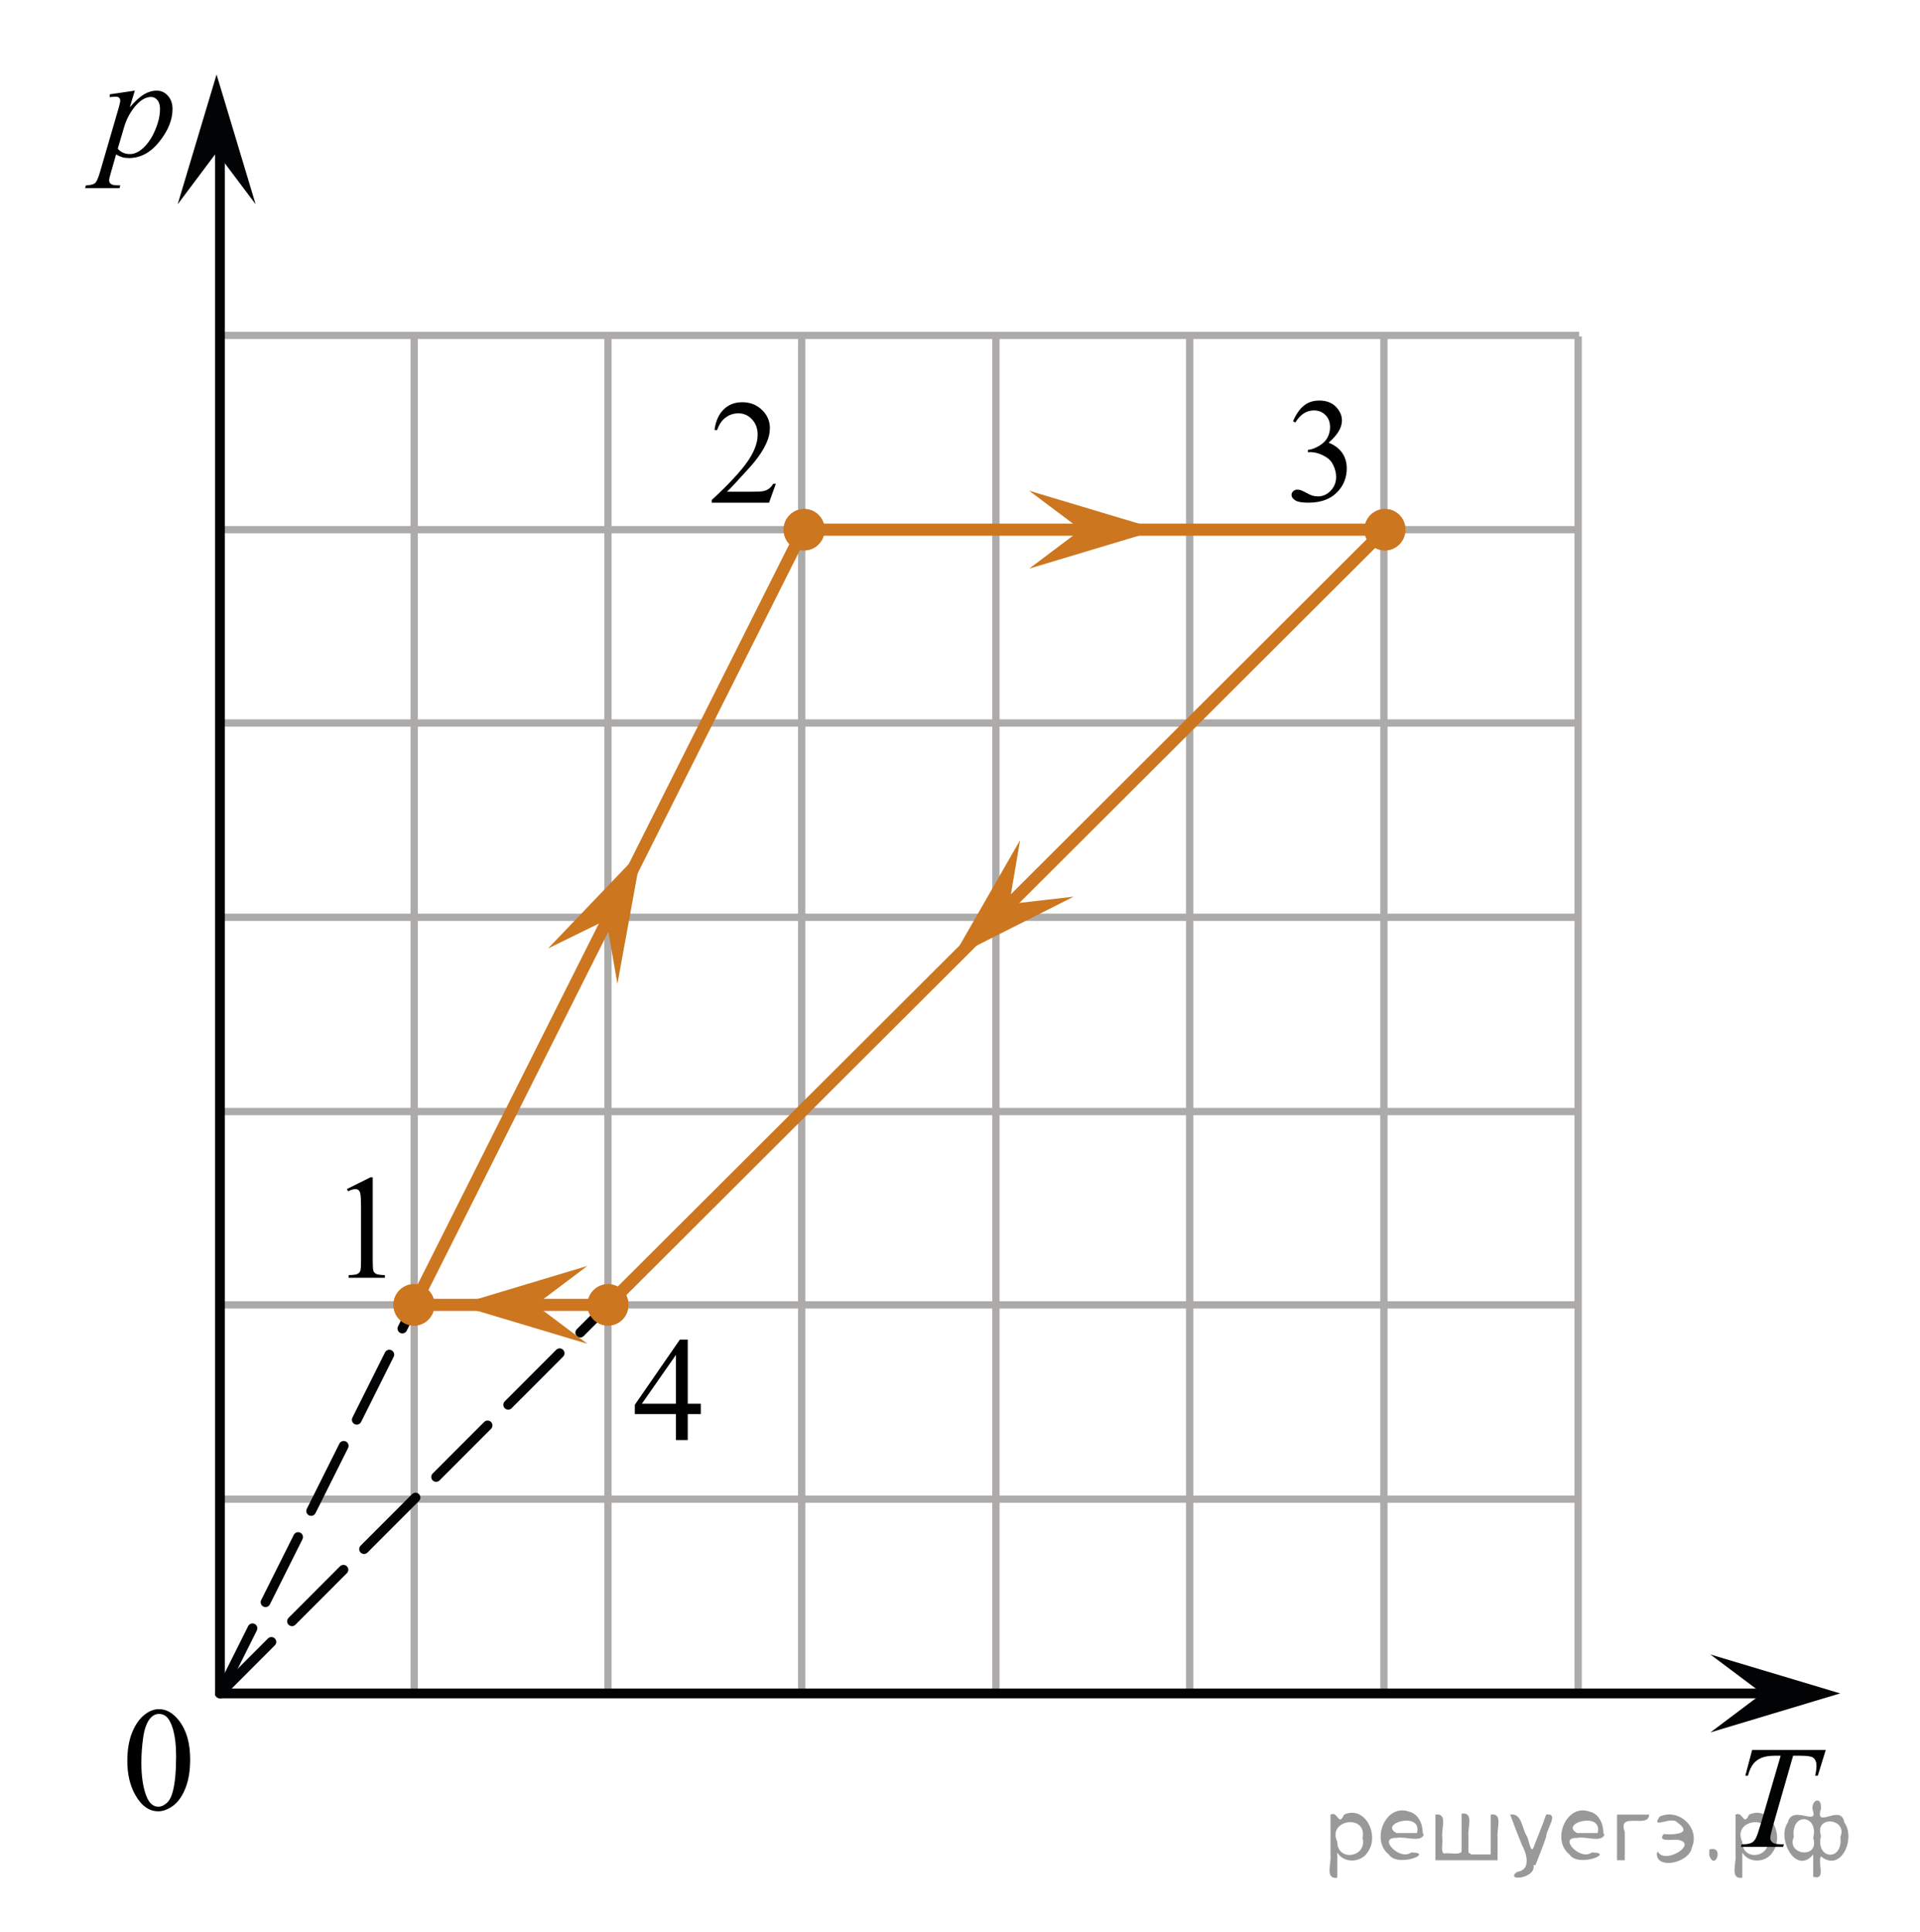 <?xml version="1.0" encoding="utf-8"?>
<!-- Generator: Adobe Illustrator 27.0.1, SVG Export Plug-In . SVG Version: 6.00 Build 0)  -->
<svg version="1.1" id="Слой_1" xmlns="http://www.w3.org/2000/svg" xmlns:xlink="http://www.w3.org/1999/xlink" x="0px" y="0px"
	 width="197.698px" height="198.867px" viewBox="0 0 197.698 198.867" enable-background="new 0 0 197.698 198.867"
	 xml:space="preserve">
<g>
	
		<line fill="none" stroke="#ADAAAA" stroke-width="0.75" stroke-miterlimit="10" x1="122.498" y1="34.627" x2="122.498" y2="174.327"/>
	
		<line fill="none" stroke="#ADAAAA" stroke-width="0.75" stroke-miterlimit="10" x1="142.498" y1="34.627" x2="142.498" y2="174.327"/>
	
		<line fill="none" stroke="#ADAAAA" stroke-width="0.75" stroke-miterlimit="10" x1="162.498" y1="34.627" x2="162.498" y2="174.327"/>
	
		<line fill="none" stroke="#ADAAAA" stroke-width="0.75" stroke-miterlimit="10" x1="102.548" y1="34.627" x2="102.548" y2="174.327"/>
	
		<line fill="none" stroke="#ADAAAA" stroke-width="0.75" stroke-miterlimit="10" x1="82.548" y1="34.627" x2="82.548" y2="174.327"/>
	
		<line fill="none" stroke="#ADAAAA" stroke-width="0.75" stroke-miterlimit="10" x1="62.598" y1="34.627" x2="62.598" y2="174.327"/>
	
		<line fill="none" stroke="#ADAAAA" stroke-width="0.75" stroke-miterlimit="10" x1="22.648" y1="34.527" x2="162.599" y2="34.527"/>
	
		<line fill="none" stroke="#ADAAAA" stroke-width="0.75" stroke-miterlimit="10" x1="22.648" y1="54.527" x2="162.599" y2="54.527"/>
	
		<line fill="none" stroke="#ADAAAA" stroke-width="0.75" stroke-miterlimit="10" x1="22.648" y1="74.427" x2="162.599" y2="74.427"/>
	
		<line fill="none" stroke="#ADAAAA" stroke-width="0.75" stroke-miterlimit="10" x1="22.648" y1="94.427" x2="162.599" y2="94.427"/>
	
		<line fill="none" stroke="#ADAAAA" stroke-width="0.75" stroke-miterlimit="10" x1="22.648" y1="114.427" x2="162.599" y2="114.427"/>
	
		<line fill="none" stroke="#ADAAAA" stroke-width="0.75" stroke-miterlimit="10" x1="22.648" y1="134.327" x2="162.599" y2="134.327"/>
	
		<line fill="none" stroke="#ADAAAA" stroke-width="0.75" stroke-miterlimit="10" x1="22.648" y1="154.327" x2="162.599" y2="154.327"/>
	
		<line fill="none" stroke="#ADAAAA" stroke-width="0.75" stroke-miterlimit="10" x1="42.648" y1="34.627" x2="42.648" y2="174.327"/>
</g>
<line fill="none" stroke="#020304" stroke-linecap="round" stroke-linejoin="round" stroke-miterlimit="10" stroke-dasharray="7.5,3" x1="22.645" y1="174.328" x2="62.598" y2="134.327"/>
<line fill="none" stroke="#020304" stroke-linecap="round" stroke-linejoin="round" stroke-miterlimit="10" stroke-dasharray="7.5,3" x1="22.645" y1="174.327" x2="42.648" y2="134.327"/>
<line fill="none" stroke="#020304" stroke-miterlimit="10" x1="22.645" y1="174.327" x2="182.498" y2="174.327"/>
<path fill="none" stroke="#ADAAAA" stroke-width="0.75" stroke-miterlimit="10" d="M22.645,175.293"/>
<line fill="none" stroke="#020304" stroke-miterlimit="10" x1="22.648" y1="174.548" x2="22.648" y2="14.527"/>
<polygon fill="#020304" points="181.458,174.323 176.116,170.317 189.479,174.321 176.122,178.336 "/>
<g>
	<path fill="#CC761F" d="M82.801,52.397c-1.166,0-2.113,0.965-2.113,2.129c0,1.176,0.947,2.131,2.113,2.131
		c1.17,0,2.104-0.955,2.104-2.131C84.924,53.358,83.969,52.397,82.801,52.397L82.801,52.397z"/>
	<path fill="#CC761F" d="M82.801,52.397c-1.166,0-2.113,0.965-2.113,2.129c0,1.176,0.947,2.131,2.113,2.131
		c1.17,0,2.104-0.955,2.104-2.131C84.924,53.358,83.969,52.397,82.801,52.397L82.801,52.397z"/>
</g>
<g>
	<path fill="#CC761F" d="M142.603,52.397c-1.166,0-2.113,0.965-2.113,2.129c0,1.176,0.947,2.131,2.113,2.131
		c1.17,0,2.104-0.955,2.104-2.131C144.726,53.358,143.771,52.397,142.603,52.397L142.603,52.397z"/>
	<path fill="#CC761F" d="M142.603,52.397c-1.166,0-2.113,0.965-2.113,2.129c0,1.176,0.947,2.131,2.113,2.131
		c1.17,0,2.104-0.955,2.104-2.131C144.726,53.358,143.771,52.397,142.603,52.397L142.603,52.397z"/>
</g>
<g>
	<path fill="#CC761F" d="M42.626,132.197c-1.166,0-2.113,0.965-2.113,2.129c0,1.176,0.947,2.131,2.113,2.131
		c1.17,0,2.104-0.955,2.104-2.131C44.749,133.158,43.794,132.197,42.626,132.197L42.626,132.197z"/>
	<path fill="#CC761F" d="M42.626,132.197c-1.166,0-2.113,0.965-2.113,2.129c0,1.176,0.947,2.131,2.113,2.131
		c1.17,0,2.104-0.955,2.104-2.131C44.749,133.158,43.794,132.197,42.626,132.197L42.626,132.197z"/>
</g>
<g>
	<path fill="#CC761F" d="M62.603,132.197c-1.166,0-2.113,0.965-2.113,2.129c0,1.176,0.947,2.131,2.113,2.131
		c1.17,0,2.104-0.955,2.104-2.131C64.726,133.158,63.771,132.197,62.603,132.197L62.603,132.197z"/>
	<path fill="#CC761F" d="M62.603,132.197c-1.166,0-2.113,0.965-2.113,2.129c0,1.176,0.947,2.131,2.113,2.131
		c1.17,0,2.104-0.955,2.104-2.131C64.726,133.158,63.771,132.197,62.603,132.197L62.603,132.197z"/>
</g>
<path fill="#020304" d="M22.645,174.327"/>
<polygon fill="#CC761F" points="111.311,54.523 105.967,50.518 119.331,54.521 105.973,58.536 "/>
<polygon fill="#CC761F" points="55.146,134.331 60.49,138.336 47.126,134.333 60.484,130.318 "/>
<polygon fill="#CC761F" points="62.43,94.699 56.432,97.637 66.076,87.556 63.576,101.278 "/>
<polygon fill="#CC761F" points="103.918,93.07 110.552,92.306 98.094,98.584 105.037,86.486 "/>
<g>
	<g>
		<g>
			<g>
				<g>
					<g>
						<defs>
							<rect id="SVGID_1_" x="176.627" y="176.427" width="15.071" height="16.44"/>
						</defs>
						<clipPath id="SVGID_00000129180408755697215870000015660403920131093182_">
							<use xlink:href="#SVGID_1_"  overflow="visible"/>
						</clipPath>
						<g clip-path="url(#SVGID_00000129180408755697215870000015660403920131093182_)">
							<path fill="#010202" d="M180.414,180.148h7.579l-0.817,2.646h-0.277c0.093-0.387,0.14-0.731,0.14-1.035
								c0-0.358-0.108-0.63-0.331-0.812c-0.167-0.137-0.596-0.206-1.288-0.206h-0.788l-1.972,6.873
								c-0.25,0.863-0.375,1.396-0.375,1.597c0,0.188,0.078,0.342,0.235,0.46c0.155,0.12,0.434,0.182,0.832,0.182h0.338
								l-0.088,0.271h-4.343l0.081-0.271h0.191c0.382,0,0.677-0.063,0.883-0.186c0.144-0.083,0.271-0.232,0.386-0.45
								c0.115-0.221,0.276-0.683,0.482-1.39l2.068-7.086h-0.598c-0.572,0-1.036,0.073-1.387,0.221
								c-0.351,0.148-0.634,0.36-0.85,0.643c-0.218,0.279-0.395,0.677-0.53,1.189h-0.272L180.414,180.148z"/>
						</g>
					</g>
				</g>
			</g>
		</g>
	</g>
</g>
<polygon fill="#020304" points="22.303,15.687 18.293,21.035 22.299,7.668 26.323,21.03 "/>
<polygon fill="none" stroke="#CC761F" stroke-width="1.25" stroke-linecap="round" stroke-linejoin="round" stroke-miterlimit="10" points="
	42.648,134.327 62.598,134.327 142.599,54.527 82.724,54.527 "/>
<rect x="80.955" y="72.93" fill="none" width="6" height="99.447"/>
<g>
	<g>
		<defs>
			
				<rect id="SVGID_00000096046011768057991610000007977744829084320432_" x="33.116" y="117.63" width="9.532" height="16.697"/>
		</defs>
		<clipPath id="SVGID_00000047745288227797310080000004068727785544135089_">
			<use xlink:href="#SVGID_00000096046011768057991610000007977744829084320432_"  overflow="visible"/>
		</clipPath>
		<g clip-path="url(#SVGID_00000047745288227797310080000004068727785544135089_)">
			<path d="M35.725,122.401l2.413-1.203h0.241v8.558c0,0.568,0.023,0.922,0.069,1.061
				c0.046,0.14,0.143,0.247,0.289,0.321c0.146,0.075,0.444,0.117,0.892,0.127v0.276h-3.729v-0.276
				c0.468-0.01,0.77-0.051,0.907-0.123s0.231-0.169,0.285-0.291s0.081-0.487,0.081-1.095v-5.471
				c0-0.737-0.024-1.21-0.073-1.42c-0.034-0.159-0.096-0.276-0.186-0.351s-0.199-0.112-0.325-0.112
				c-0.181,0-0.432,0.077-0.753,0.232L35.725,122.401z"/>
		</g>
	</g>
</g>
<g>
	<g>
		<defs>
			
				<rect id="SVGID_00000084527029348806861420000009803205071251354803_" x="70.433" y="37.83" width="12.363" height="16.697"/>
		</defs>
		<clipPath id="SVGID_00000098209784253350530900000005121985998097971343_">
			<use xlink:href="#SVGID_00000084527029348806861420000009803205071251354803_"  overflow="visible"/>
		</clipPath>
		<g clip-path="url(#SVGID_00000098209784253350530900000005121985998097971343_)">
			<path d="M79.887,49.798l-0.701,1.951H73.284v-0.276c1.736-1.605,2.958-2.915,3.667-3.932
				c0.709-1.016,1.062-1.945,1.062-2.788c0-0.643-0.194-1.171-0.583-1.585c-0.389-0.414-0.854-0.62-1.395-0.62
				c-0.492,0-0.934,0.145-1.324,0.437c-0.391,0.291-0.68,0.719-0.867,1.282h-0.273
				c0.123-0.922,0.439-1.629,0.948-2.123c0.509-0.493,1.145-0.74,1.907-0.74c0.811,0,1.489,0.264,2.032,0.792
				c0.543,0.528,0.815,1.151,0.815,1.869c0,0.513-0.118,1.026-0.354,1.54c-0.364,0.807-0.955,1.662-1.771,2.563
				c-1.225,1.355-1.989,2.172-2.294,2.452h2.612c0.531,0,0.904-0.02,1.118-0.06
				c0.214-0.04,0.407-0.121,0.579-0.243c0.172-0.122,0.322-0.295,0.45-0.519L79.887,49.798L79.887,49.798z"/>
		</g>
	</g>
</g>
<g>
	<g>
		<defs>
			
				<rect id="SVGID_00000047781466684379795330000010382352035133668759_" x="62.598" y="134.327" width="12.361" height="16.697"/>
		</defs>
		<clipPath id="SVGID_00000106850473935972792130000012019106524069402781_">
			<use xlink:href="#SVGID_00000047781466684379795330000010382352035133668759_"  overflow="visible"/>
		</clipPath>
		<g clip-path="url(#SVGID_00000106850473935972792130000012019106524069402781_)">
			<path d="M72.16,144.506v1.061h-1.343v2.676h-1.217v-2.676h-4.235v-0.957l4.641-6.711h0.811v6.607H72.16z
				 M69.6,144.506v-5.03l-3.512,5.03H69.6z"/>
		</g>
	</g>
</g>
<g>
	<g>
		<defs>
			
				<rect id="SVGID_00000149339559738436696450000004688112746411526837_" x="130.305" y="37.674" width="12.363" height="18.076"/>
		</defs>
		<clipPath id="SVGID_00000159456921405238621270000005833032151310588585_">
			<use xlink:href="#SVGID_00000149339559738436696450000004688112746411526837_"  overflow="visible"/>
		</clipPath>
		<g clip-path="url(#SVGID_00000159456921405238621270000005833032151310588585_)">
			<path d="M133.138,43.369c0.286-0.682,0.646-1.208,1.081-1.58s0.978-0.557,1.627-0.557
				c0.801,0,1.417,0.264,1.844,0.792c0.325,0.393,0.487,0.814,0.487,1.262c0,0.737-0.457,1.499-1.372,2.286
				c0.615,0.244,1.08,0.592,1.395,1.045c0.315,0.453,0.472,0.986,0.472,1.599c0,0.876-0.276,1.636-0.827,2.278
				c-0.718,0.837-1.758,1.255-3.121,1.255c-0.674,0-1.132-0.085-1.376-0.254s-0.365-0.351-0.365-0.545
				c0-0.144,0.058-0.271,0.173-0.381c0.116-0.109,0.254-0.164,0.417-0.164c0.123,0,0.248,0.02,0.376,0.06
				c0.084,0.025,0.273,0.116,0.568,0.273c0.295,0.157,0.499,0.251,0.612,0.28c0.182,0.055,0.377,0.082,0.583,0.082
				c0.501,0,0.938-0.196,1.31-0.59c0.371-0.394,0.557-0.859,0.557-1.397c0-0.393-0.086-0.776-0.258-1.15
				c-0.128-0.279-0.268-0.491-0.421-0.635c-0.211-0.199-0.501-0.379-0.871-0.541
				c-0.369-0.162-0.745-0.243-1.128-0.243h-0.236V46.319c0.389-0.049,0.778-0.191,1.169-0.426
				c0.391-0.234,0.675-0.515,0.852-0.844c0.177-0.329,0.266-0.69,0.266-1.083c0-0.513-0.159-0.927-0.476-1.244
				c-0.317-0.316-0.712-0.474-1.185-0.474c-0.762,0-1.399,0.413-1.911,1.24L133.138,43.369z"/>
		</g>
	</g>
</g>
<g>
	<g>
		<defs>
			<rect id="SVGID_00000016774503030195862250000003710577832813665969_" x="5.916" y="6" width="15.755" height="16.76"/>
		</defs>
		<clipPath id="SVGID_00000155831392059555897520000000434571315554452364_">
			<use xlink:href="#SVGID_00000016774503030195862250000003710577832813665969_"  overflow="visible"/>
		</clipPath>
		<g clip-path="url(#SVGID_00000155831392059555897520000000434571315554452364_)">
		</g>
	</g>
	<g>
		<defs>
			<polygon id="SVGID_00000137122876194236210300000002427820206399402379_" points="6,23.054 21.433,23.054 21.433,6.363 
				6,6.363 6,23.054 			"/>
		</defs>
		<clipPath id="SVGID_00000026140218509744160600000011342835839653606077_">
			<use xlink:href="#SVGID_00000137122876194236210300000002427820206399402379_"  overflow="visible"/>
		</clipPath>
		<g clip-path="url(#SVGID_00000026140218509744160600000011342835839653606077_)">
			<path d="M13.883,9.331l-0.52,1.718c0.548-0.638,1.036-1.083,1.466-1.337s0.868-0.381,1.315-0.381
				c0.447,0,0.829,0.175,1.145,0.526c0.316,0.352,0.475,0.808,0.475,1.371c0,1.096-0.45,2.21-1.349,3.343
				c-0.899,1.133-1.947,1.699-3.143,1.699c-0.252,0-0.474-0.027-0.667-0.082s-0.411-0.152-0.652-0.291l-0.55,1.928
				c-0.11,0.378-0.166,0.625-0.166,0.739c0,0.109,0.029,0.203,0.087,0.28s0.151,0.137,0.282,0.179
				s0.39,0.064,0.776,0.064l-0.067,0.276H8.766l0.075-0.276c0.468-0.02,0.783-0.1,0.946-0.239
				c0.163-0.14,0.335-0.526,0.516-1.158l1.907-6.544c0.115-0.414,0.173-0.67,0.173-0.769
				c0-0.135-0.039-0.239-0.117-0.314c-0.077-0.075-0.197-0.112-0.357-0.112c-0.145,0-0.35,0.018-0.61,0.052V9.711
				L13.883,9.331z M12.127,15.307c0.311,0.368,0.731,0.553,1.258,0.553c0.262,0,0.528-0.072,0.799-0.217
				c0.272-0.144,0.536-0.358,0.795-0.643c0.259-0.284,0.491-0.611,0.697-0.982
				c0.206-0.371,0.391-0.808,0.554-1.311c0.164-0.503,0.245-1.001,0.245-1.494c0-0.398-0.092-0.703-0.274-0.915
				c-0.184-0.211-0.398-0.317-0.644-0.317c-0.543,0-1.079,0.309-1.609,0.926s-0.918,1.34-1.164,2.167L12.127,15.307
				z"/>
		</g>
	</g>
</g>
<rect x="46.15" y="192.867" fill="none" width="140.17" height="6"/>
<rect x="8.76" fill="none" width="140.17" height="6"/>
<rect y="26.363" fill="none" width="6" height="140.17"/>
<rect x="191.698" y="26.363" fill="none" width="6" height="140.17"/>
<g>
	<g>
		<defs>
			
				<rect id="SVGID_00000025412766611078895740000009413388699859582605_" x="10.282" y="172.377" width="12.363" height="18.078"/>
		</defs>
		<clipPath id="SVGID_00000088117408683592515430000000104729115079616385_">
			<use xlink:href="#SVGID_00000025412766611078895740000009413388699859582605_"  overflow="visible"/>
		</clipPath>
		<g clip-path="url(#SVGID_00000088117408683592515430000000104729115079616385_)">
			<path d="M13.11,181.276c0-1.155,0.172-2.15,0.517-2.984s0.802-1.455,1.372-1.863
				c0.443-0.324,0.9-0.486,1.373-0.486c0.767,0,1.456,0.396,2.065,1.188c0.763,0.981,1.144,2.311,1.144,3.989
				c0,1.175-0.167,2.173-0.501,2.995s-0.761,1.418-1.28,1.789c-0.519,0.371-1.019,0.556-1.501,0.556
				c-0.955,0-1.748-0.57-2.383-1.71C13.378,183.788,13.11,182.63,13.11,181.276z M14.556,181.463
				c0,1.394,0.169,2.532,0.509,3.413c0.28,0.742,0.698,1.113,1.254,1.113c0.266,0,0.541-0.121,0.826-0.362
				c0.285-0.242,0.502-0.646,0.649-1.214c0.226-0.856,0.339-2.064,0.339-3.623c0-1.155-0.118-2.119-0.354-2.891
				c-0.177-0.573-0.406-0.979-0.686-1.217c-0.202-0.165-0.445-0.247-0.73-0.247c-0.335,0-0.632,0.152-0.893,0.456
				c-0.354,0.414-0.595,1.063-0.723,1.949C14.62,179.727,14.556,180.601,14.556,181.463z"/>
		</g>
	</g>
</g>
<g style="stroke:none;fill:#000;fill-opacity:0.4" > <path d="m 137.7,190.8 c 0,0.8 0,1.6 0,2.5 -1.3,0.2 -0.6,-1.5 -0.7,-2.3 0,-1.4 0,-2.8 0,-4.2 0.8,-0.4 0.8,1.3 1.4,0.0 2.2,-1.0 3.7,2.2 2.4,3.9 -0.6,1.0 -2.4,1.2 -3.1,0.0 z m 2.6,-1.6 c 0.5,-2.5 -3.7,-1.9 -2.6,0.4 0.0,2.1 3.1,1.6 2.6,-0.4 z" /> <path d="m 146.6,188.9 c -0.4,0.8 -1.9,0.1 -2.8,0.3 -2.0,-0.1 0.3,2.4 1.5,1.5 2.5,0.0 -1.4,1.6 -2.3,0.2 -1.9,-1.5 -0.3,-5.3 2.1,-4.4 0.9,0.2 1.4,1.2 1.4,2.2 z m -0.7,-0.2 c 0.6,-2.3 -4.0,-1.0 -2.1,0.0 0.7,0 1.4,-0.0 2.1,-0.0 z" /> <path d="m 151.5,190.9 c 0.6,0 1.3,0 2.0,0 0,-1.3 0,-2.7 0,-4.1 1.3,-0.2 0.6,1.5 0.7,2.3 0,0.8 0,1.6 0,2.4 -2.1,0 -4.2,0 -6.4,0 0,-1.5 0,-3.1 0,-4.7 1.3,-0.2 0.6,1.5 0.7,2.3 0.1,0.5 -0.2,1.6 0.2,1.7 0.5,-0.1 1.6,0.2 1.8,-0.2 0,-1.3 0,-2.6 0,-3.9 1.3,-0.2 0.6,1.5 0.7,2.3 0,0.5 0,1.1 0,1.7 z" /> <path d="m 157.9,192.0 c 0.3,1.4 -3.0,1.7 -1.7,0.7 1.5,-0.2 1.0,-1.9 0.5,-2.8 -0.4,-1.0 -0.8,-2.0 -1.2,-3.1 1.2,-0.2 1.2,1.4 1.7,2.2 0.2,0.2 0.4,1.9 0.7,1.2 0.4,-1.1 0.9,-2.2 1.3,-3.4 1.4,-0.2 0.0,1.5 -0.0,2.3 -0.3,0.9 -0.7,1.9 -1.1,2.9 z" /> <path d="m 165.2,188.9 c -0.4,0.8 -1.9,0.1 -2.8,0.3 -2.0,-0.1 0.3,2.4 1.5,1.5 2.5,0.0 -1.4,1.6 -2.3,0.2 -1.9,-1.5 -0.3,-5.3 2.1,-4.4 0.9,0.2 1.4,1.2 1.4,2.2 z m -0.7,-0.2 c 0.6,-2.3 -4.0,-1.0 -2.1,0.0 0.7,0 1.4,-0.0 2.1,-0.0 z" /> <path d="m 166.5,191.5 c 0,-1.5 0,-3.1 0,-4.7 1.1,0 2.2,0 3.3,0 0.0,1.5 -3.3,-0.4 -2.5,1.8 0,0.9 0,1.9 0,2.9 -0.2,0 -0.5,0 -0.7,0 z" /> <path d="m 170.7,190.6 c 0.7,1.4 4.2,-0.8 2.1,-1.2 -0.5,-0.1 -2.2,0.3 -1.5,-0.6 1.0,0.1 3.1,0.0 1.4,-1.2 -0.6,-0.7 -2.8,0.8 -1.8,-0.6 2.0,-0.9 4.2,1.2 3.3,3.2 -0.2,1.5 -3.5,2.3 -3.6,0.7 l 0,-0.1 0,-0.0 0,0 z" /> <path d="m 176.0,190.4 c 1.6,-0.5 0.6,2.3 -0.0,0.6 -0.0,-0.2 0.0,-0.4 0.0,-0.6 z" /> <path d="m 179.4,190.8 c 0,0.8 0,1.6 0,2.5 -1.3,0.2 -0.6,-1.5 -0.7,-2.3 0,-1.4 0,-2.8 0,-4.2 0.8,-0.4 0.8,1.3 1.4,0.0 2.2,-1.0 3.7,2.2 2.4,3.9 -0.6,1.0 -2.4,1.2 -3.1,0.0 z m 2.6,-1.6 c 0.5,-2.5 -3.7,-1.9 -2.6,0.4 0.0,2.1 3.1,1.6 2.6,-0.4 z" /> <path d="m 184.7,189.1 c -0.8,1.9 2.7,2.3 2.0,0.1 0.6,-2.4 -2.3,-2.7 -2.0,-0.1 z m 2.0,4.2 c 0,-0.8 0,-1.6 0,-2.4 -1.8,2.2 -3.8,-1.7 -2.6,-3.3 0.4,-1.8 3.0,0.3 2.6,-1.1 -0.4,-1.1 0.9,-1.8 0.8,-0.3 -0.7,2.2 2.1,-0.6 2.4,1.4 1.2,1.6 -0.3,5.2 -2.4,3.5 -0.4,0.6 0.6,2.5 -0.8,2.1 z m 2.8,-4.2 c 0.8,-1.9 -2.7,-2.3 -2.0,-0.1 -0.6,2.4 2.3,2.7 2.0,0.1 z" /> </g></svg>

<!--File created and owned by https://sdamgia.ru. Copying is prohibited. All rights reserved.-->
